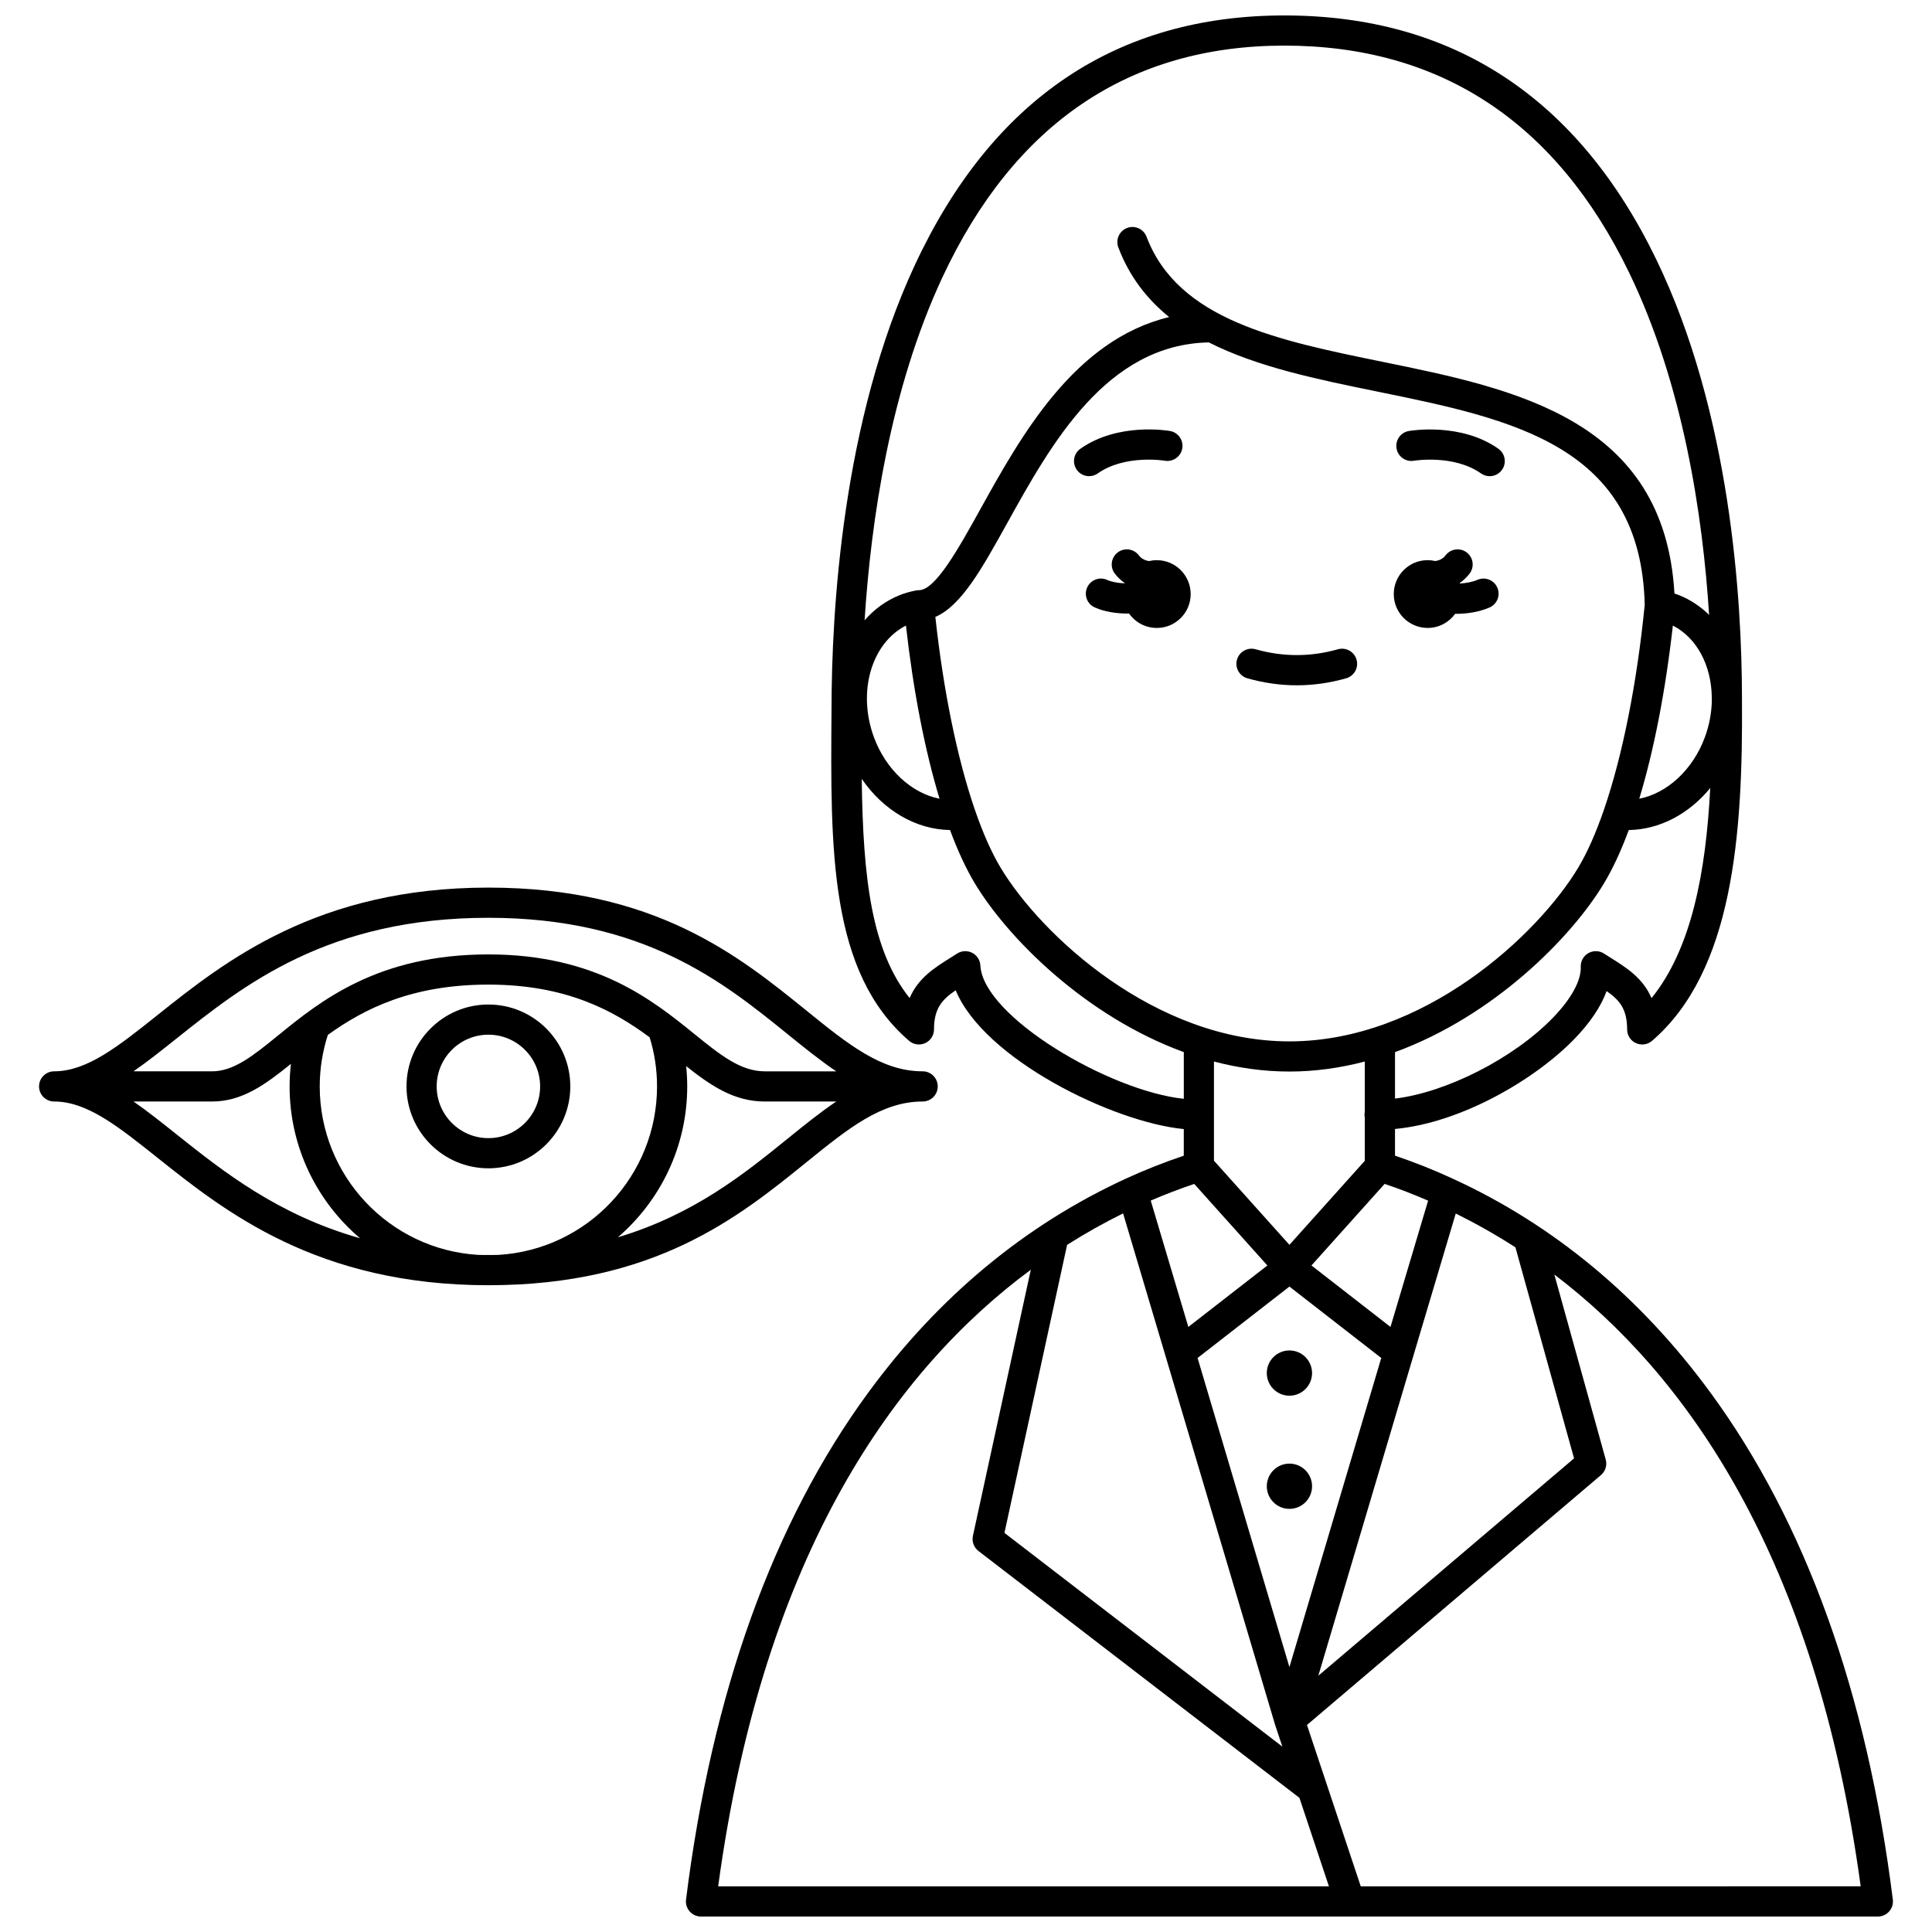 <?xml version="1.0" encoding="UTF-8"?>
<!-- Uploaded to: SVG Repo, www.svgrepo.com, Generator: SVG Repo Mixer Tools -->
<svg width="800px" height="800px" version="1.1" viewBox="144 144 512 512" xmlns="http://www.w3.org/2000/svg">
 <defs>
  <clipPath id="a">
   <path d="m325 148.09h321v503.81h-321z"/>
  </clipPath>
 </defs>
 <path d="m522.34 310.41c3.008 0 5.66-1.484 7.293-3.75 0.082 0 0.16 0.008 0.242 0.008 2.941 0 6.059-0.473 8.84-1.664 2.031-0.871 2.973-3.219 2.102-5.25-0.867-2.031-3.219-2.973-5.25-2.102-1.453 0.621-3.102 0.902-4.695 0.98-0.012-0.039-0.027-0.078-0.043-0.117 0.973-0.684 1.852-1.5 2.617-2.492 1.344-1.75 1.016-4.262-0.734-5.606s-4.262-1.016-5.606 0.734c-0.742 0.965-1.703 1.379-2.738 1.535-0.652-0.148-1.328-0.238-2.023-0.238-4.961 0-8.98 4.019-8.98 8.98-0.004 4.961 4.016 8.98 8.977 8.98z"/>
 <path d="m450.55 292.45c-0.695 0-1.371 0.086-2.019 0.238-1.039-0.152-2-0.57-2.742-1.535-1.344-1.75-3.856-2.082-5.606-0.734-1.75 1.344-2.082 3.856-0.734 5.606 0.762 0.992 1.645 1.812 2.617 2.492-0.008 0.023-0.016 0.047-0.023 0.066-1.68-0.062-3.356-0.324-4.656-0.906-2.019-0.902-4.383 0.004-5.281 2.019-0.902 2.016 0.004 4.383 2.019 5.281 2.594 1.16 5.723 1.625 8.742 1.625 0.117 0 0.23-0.008 0.352-0.008 1.625 2.309 4.305 3.82 7.344 3.82 4.961 0 8.98-4.019 8.98-8.98-0.012-4.965-4.031-8.984-8.992-8.984z"/>
 <path d="m432.62 270.19c0.797 0 1.602-0.238 2.301-0.73 7.195-5.07 17.586-3.394 17.766-3.363 2.168 0.375 4.238-1.074 4.625-3.246 0.383-2.176-1.07-4.25-3.242-4.633-0.559-0.098-13.777-2.328-23.754 4.703-1.805 1.273-2.238 3.766-0.965 5.57 0.777 1.109 2.012 1.699 3.269 1.699z"/>
 <path d="m518.71 266.1c0.105-0.016 10.547-1.727 17.77 3.363 0.699 0.492 1.504 0.73 2.301 0.73 1.258 0 2.492-0.59 3.273-1.695 1.273-1.805 0.84-4.301-0.965-5.57-9.977-7.031-23.195-4.801-23.754-4.703-2.172 0.383-3.617 2.449-3.238 4.621 0.371 2.168 2.438 3.629 4.613 3.254z"/>
 <g clip-path="url(#a)">
  <path d="m645.62 647.41c-6.852-54.715-23.105-99.906-48.309-134.32-18.594-25.387-41.59-44.48-68.328-56.734-4.887-2.273-10.023-4.305-15.293-6.094v-7.074c17.52-1.613 37.172-13.105 47.66-23.973 4.113-4.266 6.949-8.516 8.414-12.566 3.449 2.398 5.441 4.777 5.441 10.156 0 1.562 0.91 2.984 2.332 3.633 1.418 0.652 3.09 0.414 4.273-0.605 21.426-18.441 24.113-54.465 23.828-90.645-0.004-26.008-2.961-75.695-22.75-116.52-20.77-42.848-53.914-64.574-98.523-64.574-44.527 0-77.469 22.25-97.914 66.129-19.219 41.25-22.09 91.633-22.09 117.96-0.297 37.285-0.555 69.484 20.555 87.648 1.184 1.02 2.852 1.254 4.273 0.605 1.422-0.652 2.332-2.07 2.332-3.633 0-5.535 2.113-7.894 5.746-10.367 7.477 18.184 41.625 34.965 60.445 36.781v7.051c-5.215 1.766-10.336 3.781-15.254 6.039-26.789 12.293-49.793 31.391-68.375 56.766-25.203 34.41-41.445 79.609-48.277 134.34-0.141 1.137 0.211 2.281 0.969 3.141 0.758 0.859 1.852 1.352 2.996 1.352h311.88c1.148 0 2.238-0.492 2.996-1.352 0.762-0.863 1.113-2.008 0.973-3.148zm-203.99-181.85 11.301 37.98 28.949 97.441c0.004 0.016 0.012 0.031 0.016 0.047 0.004 0.012 0.008 0.02 0.008 0.027 0.004 0.016 0.012 0.035 0.016 0.051l1.926 5.773-73.656-56.645 16.605-76.336c5.019-3.18 9.988-5.941 14.836-8.34zm-57.547-155.78c1.965 17.414 5.031 33.102 8.906 45.891-7.352-1.43-14.207-7.648-17.395-16.32-4.438-12.055-0.613-24.918 8.488-29.57zm18.309 48.934c-0.031-0.105-0.066-0.207-0.105-0.309-4.586-13.395-8.258-31.172-10.41-50.914 6.887-2.961 12.355-12.809 18.98-24.75 11.746-21.18 26.348-47.465 53.492-48 12.902 6.539 28.867 9.805 44.547 13.008 35.984 7.344 69.973 14.285 70.973 56.543-2.094 21.02-5.914 39.996-10.746 54.113-0.039 0.102-0.078 0.207-0.109 0.312-2.09 6.055-4.363 11.207-6.769 15.219-10.68 17.801-40.902 46.039-76.539 46.039s-65.859-28.238-76.539-46.039c-2.406-4.012-4.684-9.164-6.773-15.223zm195.25-29.496v0.016 0.016c0.004 0.254 0.004 0.508 0.004 0.762-0.098 3.066-0.688 6.231-1.828 9.34-3.188 8.672-10.043 14.891-17.395 16.32 3.875-12.789 6.941-28.473 8.906-45.891 6.426 3.285 10.203 10.664 10.312 18.969v0.469zm-136.27 174.66 24.34-18.926 24.336 18.926-24.336 81.922zm51.125-8.227-20.945-16.289 19.387-21.617c3.973 1.336 7.777 2.809 11.527 4.441zm-26.797-67.68c6.883 0 13.57-0.973 19.992-2.656v13.289c-0.051 0.254-0.078 0.512-0.078 0.781 0 0.266 0.027 0.527 0.078 0.777v11.457l-19.98 22.277-20-22.301v-26.281c6.418 1.684 13.105 2.656 19.988 2.656zm-5.832 51.395-20.945 16.285-9.965-33.484c3.754-1.617 7.606-3.098 11.523-4.418zm38.621 24.176 11.301-37.945c5.164 2.551 10.465 5.519 15.816 8.961l15.535 55.922-67.766 57.602zm63.184-95.023c-2.266-5.328-6.68-8.094-10.715-10.625-0.617-0.387-1.242-0.777-1.867-1.184-1.25-0.812-2.852-0.859-4.148-0.125-1.297 0.734-2.078 2.133-2.023 3.621 0.133 3.644-2.473 8.422-7.324 13.453-10.469 10.852-28.371 19.867-41.902 21.473v-12.309c26.141-9.543 46.742-30.328 55.41-44.773 2.328-3.879 4.519-8.621 6.543-14.082 8.145-0.117 15.949-4.25 21.586-11.133-1.148 22.25-4.93 42.551-15.559 55.684zm-187.97-190.92c19.016-40.816 49.52-61.512 90.664-61.512 41.281 0 72.008 20.211 91.324 60.066 14.422 29.758 19.578 64.613 21.238 90.801-2.281-2.242-4.965-4.039-8.008-5.25-0.379-0.152-0.773-0.289-1.176-0.422-2.625-46.137-42.227-54.223-77.254-61.375-27.902-5.695-54.262-11.074-62.645-33.172-0.785-2.062-3.094-3.102-5.156-2.32s-3.102 3.094-2.32 5.156c2.938 7.742 7.613 13.715 13.473 18.457-25.133 6.027-39.293 31.547-49.988 50.824-5.875 10.594-11.953 21.551-16.328 21.551-0.066 0-0.133 0.016-0.199 0.02-0.066 0.004-0.129-0.008-0.191 0-0.062 0.008-0.117 0.027-0.176 0.035-0.062 0.008-0.121 0.004-0.184 0.016-0.016 0.004-0.027 0.008-0.039 0.008-0.012 0.004-0.02 0.004-0.031 0.008-1.555 0.301-2.941 0.695-4.227 1.207-3.664 1.461-6.809 3.773-9.352 6.688 1.695-26.422 6.766-61.145 20.574-90.785zm10.105 182.26c-0.074-1.426-0.902-2.707-2.176-3.356-1.273-0.648-2.793-0.57-3.996 0.207-0.625 0.406-1.25 0.797-1.867 1.184-4.035 2.527-8.445 5.289-10.707 10.609-10.051-12.609-12.352-31.477-12.691-58.098 5.703 8.324 14.336 13.434 23.398 13.562 2.023 5.457 4.215 10.199 6.543 14.082 8.668 14.445 29.27 35.23 55.41 44.773v12.375c-19.711-2.051-53.215-21.805-53.914-35.34zm13.367 80.633-15.34 70.52c-0.328 1.512 0.242 3.078 1.469 4.019l85.059 65.414 7.82 23.461h-161.86c12.082-89.125 47.594-137.34 82.848-163.41zm87.441 163.41-9-27.004c-0.027-0.086-0.055-0.172-0.086-0.258l-5.168-15.504 77.91-66.227c1.188-1.008 1.68-2.617 1.262-4.117l-13.617-49.027c34.684 26.332 69.258 74.402 81.184 162.13z"/>
 </g>
 <path d="m491.71 507.88c0 3.312-2.684 5.996-5.996 5.996s-6-2.684-6-5.996 2.688-5.996 6-5.996 5.996 2.684 5.996 5.996"/>
 <path d="m491.71 537.87c0 3.312-2.684 5.996-5.996 5.996s-6-2.684-6-5.996 2.688-5.996 6-5.996 5.996 2.684 5.996 5.996"/>
 <path d="m388.51 435.91c2.207 0 4-1.789 4-4 0-2.207-1.789-4-4-4-10.918 0-19.699-7.109-30.816-16.113-17.922-14.512-40.223-32.574-84.262-32.574-45.32 0-69.844 19.551-87.75 33.824-10.414 8.305-18.645 14.863-27.332 14.863-2.207 0-4 1.789-4 4 0 2.207 1.789 4 4 4 8.688 0 16.914 6.559 27.332 14.863 17.906 14.277 42.43 33.824 87.75 33.824 44.043 0 66.344-18.062 84.262-32.574 11.117-9 19.898-16.113 30.816-16.113zm-197.84-16.605c17.93-14.293 40.242-32.082 82.766-32.082 41.211 0 62.289 17.074 79.23 30.793 4.457 3.609 8.684 7.031 12.953 9.898h-18.953c-6.434 0-11.844-4.383-18.695-9.93-10.973-8.883-25.996-21.055-54.535-21.055-29.344 0-44.586 12.398-55.719 21.453-6.543 5.324-11.715 9.531-17.516 9.531h-20.832c3.676-2.539 7.394-5.496 11.301-8.609zm127.45 12.609c0 23.652-18.449 43.242-42.02 44.645h-0.059c-0.477 0-0.941 0.012-1.41 0.023-0.793 0.02-1.609 0.02-2.406 0-0.465-0.012-0.93-0.023-1.41-0.023h-0.062c-23.57-1.406-42.02-20.992-42.02-44.645 0-4.652 0.73-9.238 2.148-13.656 9.633-6.93 22.242-13.328 42.539-13.328 20.559 0 33.113 6.832 42.738 13.961 1.301 4.176 1.961 8.547 1.961 13.023zm-138.74 3.996h20.82c7.992 0 14.113-4.492 20.895-9.973-0.227 1.977-0.348 3.969-0.348 5.973 0 16.074 7.234 30.543 18.68 40.242-21.844-6.188-36.355-17.746-48.762-27.633-3.898-3.109-7.613-6.07-11.285-8.609zm128.37 35.984c11.266-9.699 18.371-24.055 18.371-39.98 0-1.809-0.102-3.602-0.281-5.383 6.598 5.238 12.734 9.379 20.828 9.379h18.953c-4.269 2.867-8.5 6.293-12.953 9.898-11.441 9.266-24.781 20.051-44.918 26.086z"/>
 <path d="m251.73 431.91c0 11.969 9.734 21.703 21.703 21.703s21.703-9.734 21.703-21.703c0-11.965-9.734-21.703-21.703-21.703-11.969-0.004-21.703 9.734-21.703 21.703zm35.41 0c0 7.559-6.148 13.707-13.707 13.707-7.559 0-13.707-6.148-13.707-13.707s6.148-13.707 13.707-13.707c7.555 0 13.707 6.148 13.707 13.707z"/>
 <path d="m474.57 323.76c4.336 1.227 8.738 1.852 13.086 1.852s8.75-0.621 13.086-1.852c2.125-0.602 3.359-2.812 2.758-4.938-0.602-2.125-2.812-3.359-4.938-2.758-7.25 2.055-14.559 2.055-21.812 0-2.125-0.602-4.336 0.633-4.938 2.758-0.602 2.125 0.633 4.336 2.758 4.938z"/>
</svg>